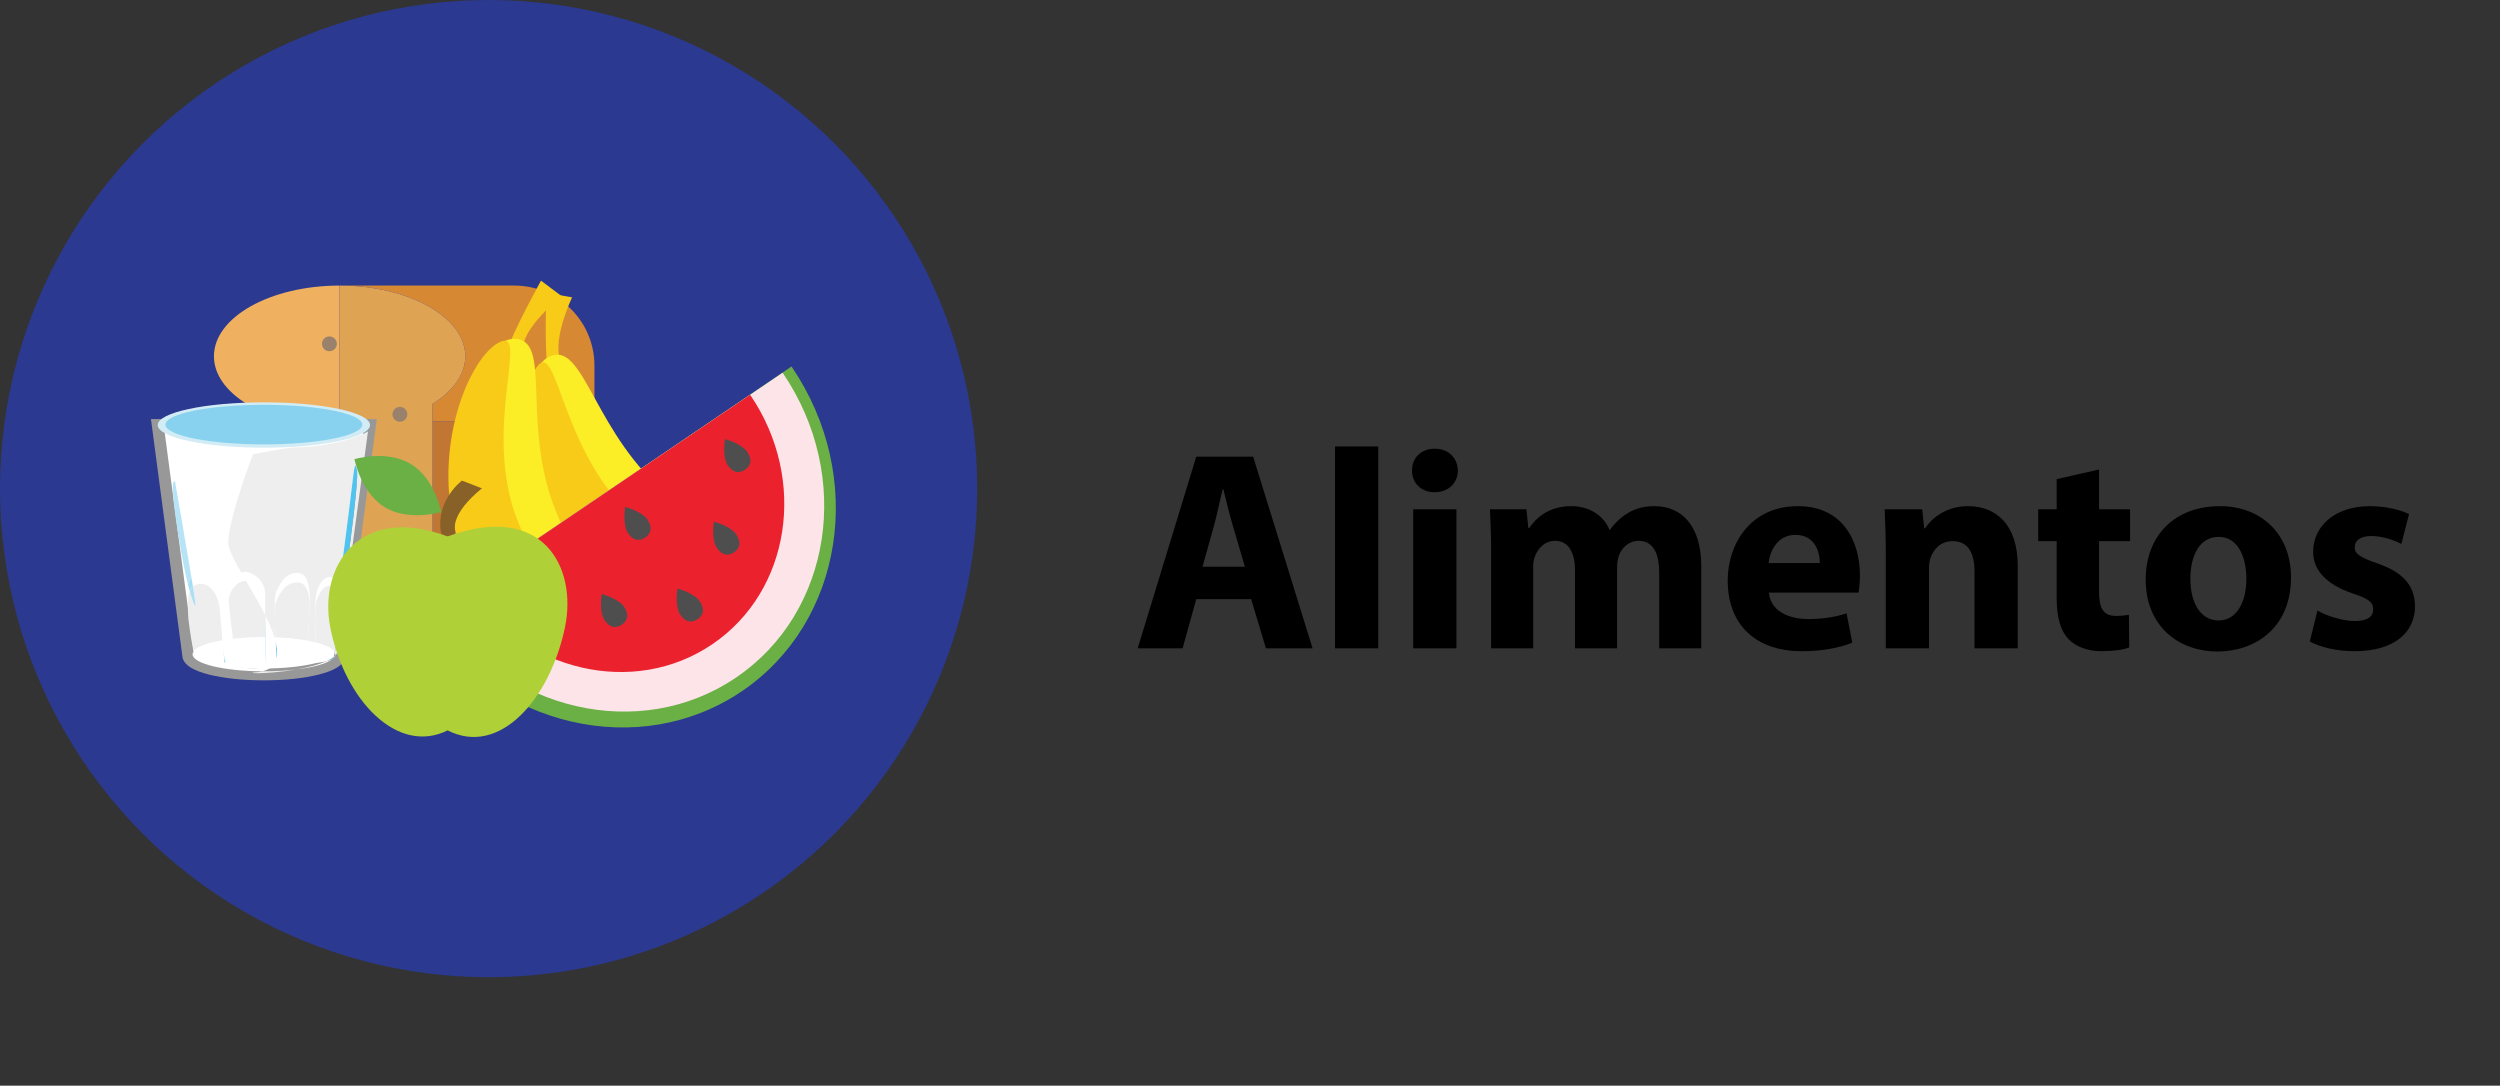<?xml version="1.0" encoding="utf-8"?>
<!-- Generator: Adobe Illustrator 16.0.0, SVG Export Plug-In . SVG Version: 6.00 Build 0)  -->
<!DOCTYPE svg PUBLIC "-//W3C//DTD SVG 1.1//EN" "http://www.w3.org/Graphics/SVG/1.1/DTD/svg11.dtd">
<svg version="1.1" id="Layer_1" xmlns="http://www.w3.org/2000/svg" xmlns:xlink="http://www.w3.org/1999/xlink" x="0px" y="0px"
	 width="211.005px" height="91.63px" viewBox="288.495 263.87 211.005 91.63" enable-background="new 288.495 263.87 211.005 91.63"
	 xml:space="preserve">
<rect x="288.495" y="263.87" width="211.005" height="91.63" fill="#333333" stroke="none"/>
<g>
	<circle fill="#2B3990" cx="329.734" cy="305.109" r="41.239"/>
	<g>
		<path fill="#D78833" d="M338.667,294.731v4.731h-13.663v-1.507c1.716-1.063,2.763-2.469,2.763-4.017
			c0-3.296-4.749-5.966-10.605-5.966h14.745c1.009,0,1.968,0.223,2.829,0.621c1.462,0.674,2.641,1.852,3.314,3.314
			C338.447,292.767,338.667,293.723,338.667,294.731L338.667,294.731z"/>
		<path fill="#EFB15F" d="M317.161,287.973v22.982h-6.849c-0.549-0.004-0.994-0.449-0.997-0.996v-12.003
			c-1.717-1.063-2.763-2.469-2.763-4.017C306.553,290.643,311.302,287.973,317.161,287.973L317.161,287.973z"/>
		<path fill="#99816B" d="M314.698,304.313c0,0.345-0.28,0.627-0.627,0.627c-0.345,0-0.627-0.282-0.627-0.627
			c0-0.346,0.282-0.627,0.627-0.627C314.418,303.687,314.698,303.967,314.698,304.313L314.698,304.313z"/>
		<path fill="#99816B" d="M316.925,292.889c0,0.346-0.28,0.626-0.627,0.626c-0.346,0-0.627-0.281-0.627-0.626
			c0-0.347,0.281-0.626,0.627-0.626C316.645,292.263,316.925,292.542,316.925,292.889L316.925,292.889z"/>
		<path fill="#C27633" d="M325.003,299.463v10.493c0,0.552-0.444,0.999-0.999,0.999h11.89c1.533,0,2.772-1.24,2.772-2.773v-8.718
			L325.003,299.463L325.003,299.463z"/>
		<path fill="#DFA354" d="M325.003,309.956v-10.493v-1.508c1.717-1.062,2.764-2.468,2.764-4.016c0-3.296-4.749-5.965-10.605-5.965
			v11.489v11.492h6.843C324.559,310.955,325.003,310.508,325.003,309.956L325.003,309.956z"/>
		<path fill="#99816B" d="M322.873,306.506c0,0.346-0.28,0.626-0.626,0.626c-0.346,0-0.627-0.281-0.627-0.626
			c0-0.346,0.281-0.626,0.627-0.626C322.593,305.88,322.873,306.16,322.873,306.506L322.873,306.506z"/>
		<path fill="#99816B" d="M322.873,298.838c0,0.346-0.28,0.627-0.626,0.627c-0.346,0-0.627-0.281-0.627-0.627
			c0-0.347,0.281-0.627,0.627-0.627C322.593,298.211,322.873,298.491,322.873,298.838L322.873,298.838z"/>
		<path fill="#99816B" d="M317.809,301.203c0,0.346-0.28,0.626-0.627,0.626c-0.346,0-0.626-0.28-0.626-0.626
			c0-0.346,0.28-0.626,0.626-0.626C317.528,300.576,317.809,300.856,317.809,301.203L317.809,301.203z"/>
		<path fill="#99816B" d="M317.809,306.506c0,0.346-0.28,0.626-0.627,0.626c-0.346,0-0.626-0.281-0.626-0.626
			c0-0.346,0.28-0.626,0.626-0.626C317.528,305.88,317.809,306.16,317.809,306.506L317.809,306.506z"/>
	</g>
	<g>
		<path fill="#FFFFFF" stroke="#989898" d="M302.816,299.742h-1.009l2.575,19.437c0,0.893,2.858,1.614,6.385,1.614
			c3.525,0,6.385-0.723,6.385-1.614l2.574-19.437H302.816z"/>
		<path fill="#B7E3F7" d="M303.209,304.484c-0.49,0.001,0.544,6.042,0.947,7.854c0.071,0.322,0.146,0.628,0.217,0.91
			c0.061-0.275,0.153-0.486,0.289-0.602c-0.5-3.031-1.394-8.139-1.394-8.139C303.247,304.492,303.228,304.484,303.209,304.484z"/>
		<ellipse fill="#D1ECF5" cx="310.767" cy="299.742" rx="8.959" ry="1.914"/>
		<ellipse fill="#89D2EF" cx="310.767" cy="299.707" rx="8.308" ry="1.67"/>
		<path fill="#FFFFFF" d="M316.536,319.504c-0.093,0.04-0.263,0.107-0.478,0.167c-0.662,0.311-1.578,0.537-2.503,0.698
			C314.98,320.19,316.068,319.879,316.536,319.504z M316.767,319.211c-0.034,0.033-0.07,0.066-0.109,0.098
			c-0.01,0.037-0.02,0.075-0.029,0.113C316.695,319.354,316.741,319.283,316.767,319.211z M310.918,317.652
			c0.002,0.142,0.005,0.28,0.008,0.417c0.021,1.051,0.038,1.902,0.016,1.993c-0.03,0.116-0.525,0.219-1.111,0.219
			c-0.451,0-0.956-0.062-1.342-0.219c0,0-0.161-1.027-0.329-2.271c-0.313,0.037-0.612,0.079-0.893,0.127
			c0.018,0.199,0.036,0.389,0.054,0.566c0-0.009-0.001-0.017-0.002-0.022c0.063,0.614,0.123,1.072,0.178,1.182l0.007,0.014
			c0.053,0.129-0.068,0.229-0.372,0.229c-0.409,0-1.151-0.181-2.244-0.711c0,0-0.023-0.114-0.063-0.313
			c-0.051,0.075-0.076,0.151-0.076,0.229c0,0.785,2.626,1.424,5.892,1.439c0.701-0.177,1.069-0.563,1.2-1.09
			c-0.021-0.375-0.05-0.877-0.076-1.429c-0.028-0.112-0.061-0.229-0.098-0.346C311.421,317.658,311.171,317.654,310.918,317.652z"/>
		<path fill="#EEEEEF" d="M305.443,313.145c-0.206,0-0.423,0.06-0.644,0.187c-0.008,0.004-0.016,0.009-0.023,0.014
			c0.122,0.756,0.204,1.294,0.215,1.447c0.01,0.141,0.001,0.205-0.024,0.205c-0.067,0-0.249-0.486-0.46-1.248
			c-0.182,0.521-0.185,1.413-0.111,2.357c-0.119-1.066-0.174-2.169-0.022-2.857c-0.313,1.424,0.255,4.604,0.451,5.613
			c0.26-0.388,1.164-0.724,2.442-0.941c-0.083-0.896-0.167-1.971-0.242-2.809c0.005,0.053,0.01,0.106,0.015,0.162
			C306.904,314.044,306.252,313.145,305.443,313.145z M304.73,312.599c-0.024,0.015-0.047,0.029-0.068,0.049
			C304.684,312.628,304.706,312.612,304.73,312.599z M305.374,312.414c0.818,0,1.476,0.918,1.601,2.168
			C306.85,313.332,306.192,312.414,305.374,312.414z M305.374,312.414L305.374,312.414L305.374,312.414z"/>
		<path fill="#ACDEF4" d="M304.776,313.344c-0.116,0.076-0.205,0.217-0.27,0.404c0.211,0.762,0.393,1.248,0.46,1.248
			c0.025,0,0.034-0.064,0.024-0.205C304.98,314.638,304.898,314.1,304.776,313.344z M304.662,312.646
			c-0.136,0.114-0.229,0.325-0.289,0.602C304.434,312.973,304.526,312.762,304.662,312.646z"/>
		<path fill="#FFFFFF" d="M307.267,317.92c-1.278,0.219-2.183,0.555-2.442,0.941c0.039,0.198,0.063,0.313,0.063,0.313
			c1.093,0.53,1.835,0.711,2.244,0.711c0.304,0,0.425-0.1,0.372-0.229c0.024,0.062,0.009,0.115-0.045,0.153
			c-0.044-0.343-0.091-0.811-0.138-1.325C307.303,318.309,307.284,318.119,307.267,317.92z"/>
		<path fill="#84D0EE" d="M306.975,314.582L306.975,314.582c0.016,0.16,0.032,0.339,0.05,0.529
			C307.007,314.921,306.99,314.742,306.975,314.582z M305.374,312.414c-0.206,0-0.423,0.059-0.644,0.185
			C304.951,312.473,305.168,312.414,305.374,312.414z M305.374,312.414L305.374,312.414L305.374,312.414L305.374,312.414z"/>
		<path fill="#A5DDF4" d="M304.662,312.646c-0.136,0.114-0.229,0.325-0.289,0.602c0.045,0.178,0.09,0.344,0.134,0.5
			c0.064-0.188,0.153-0.328,0.27-0.404C304.741,313.127,304.703,312.895,304.662,312.646z"/>
		<path fill="#71C6EE" d="M307.318,318.464c0.001,0.007,0.002,0.015,0.002,0.022c0.063,0.604,0.122,1.051,0.176,1.157l0.007,0.015
			l-0.007-0.015C307.441,319.536,307.381,319.078,307.318,318.464z"/>
		<path fill="#6AC1ED" d="M307.32,318.486c0.047,0.516,0.094,0.982,0.138,1.325c0.054-0.038,0.069-0.093,0.045-0.153l-0.007-0.015
			C307.442,319.537,307.383,319.09,307.32,318.486z"/>
		<path fill="#EEEEEF" d="M309.219,312.895c-0.522,0-1.253,0.521-1.409,1.566c-0.002,0.014-0.003,0.031-0.005,0.047
			c-0.02-0.356-0.021-0.643,0.005-0.813c-0.088,0.584,0.136,2.515,0.35,4.098c0.789-0.09,1.674-0.142,2.608-0.142
			c0.045,0,0.09,0,0.135,0.001c-0.013-0.657-0.022-1.313-0.024-1.853c-0.487-0.972-1.082-1.979-1.62-2.903
			C309.244,312.895,309.231,312.895,309.219,312.895z"/>
		<path fill="#FFFFFF" d="M310.768,317.651c-0.935,0-1.819,0.052-2.608,0.142c0.168,1.242,0.329,2.27,0.329,2.27
			c0.386,0.158,0.891,0.22,1.342,0.22c0.586,0,1.081-0.103,1.111-0.22c0.022-0.09,0.006-0.941-0.016-1.992
			c0.019,0.924,0.034,1.693,0.021,1.927c-0.009-0.611-0.028-1.479-0.045-2.344C310.857,317.651,310.813,317.651,310.768,317.651z"/>
		<path fill="#84D0EE" d="M310.885,315.813c0.008,0.589,0.02,1.232,0.033,1.841C310.905,317.045,310.893,316.4,310.885,315.813
			L310.885,315.813z"/>
		<path fill="#71C6EE" d="M310.918,317.652c0.002,0.142,0.005,0.28,0.008,0.417C310.923,317.934,310.92,317.794,310.918,317.652z"/>
		<path fill="#7ECBEC" d="M310.878,315.801c0.002,0.539,0.012,1.194,0.024,1.853h0.016c-0.014-0.607-0.025-1.252-0.033-1.841
			L310.878,315.801z"/>
		<path fill="#6AC1ED" d="M310.902,317.652c0.017,0.864,0.036,1.731,0.045,2.344c0.013-0.232-0.003-1.003-0.021-1.927
			c-0.003-0.137-0.006-0.275-0.008-0.417H310.902z"/>
		<path fill="#6DC4ED" d="M311.764,318.014c0.026,0.552,0.055,1.054,0.076,1.429C311.939,319.039,311.9,318.553,311.764,318.014z"/>
		<path fill="#82CEED" d="M316.628,319.422c-0.027,0.027-0.058,0.055-0.092,0.082c0.051-0.021,0.079-0.035,0.079-0.035
			C316.619,319.453,316.623,319.438,316.628,319.422z"/>
		<path fill="#6DC4ED" d="M316.657,319.309c-0.161,0.133-0.363,0.252-0.599,0.362c0.215-0.06,0.385-0.127,0.478-0.167
			c0.034-0.027,0.064-0.055,0.092-0.082C316.638,319.384,316.647,319.346,316.657,319.309z"/>
		<path fill="#EEEEEF" d="M313.556,320.369c-0.834,0.104-1.782,0.162-2.788,0.162c-0.043,0-0.086,0-0.128,0
			c-0.229,0.059-0.492,0.094-0.795,0.104c-0.09,0.035,0.058,0.058,0.362,0.058C310.854,320.693,312.216,320.601,313.556,320.369z
			 M319.553,300.282c0,0-2.14,1.304-6.42,1.357c-1.199,0.156-3.288,0.574-3.288,0.574s-2.035,5.324-2.087,7.411
			c-0.014,0.523,0.465,1.463,1.101,2.58c0.124-0.049,0.247-0.074,0.36-0.074c0.511,0,1.671,0.65,1.672,1.949
			c0,0.028,0,0.057-0.002,0.086c0,0.006,0,0.013,0,0.019l0,0l-0.001,0.001c-0.004,0.131-0.007,0.285-0.009,0.462v-0.003
			c-0.001,0.217-0.001,0.462,0.001,0.726c0-0.006,0-0.014,0-0.021c0.001,0.149,0.003,0.307,0.005,0.467
			c0.323,0.645,0.6,1.273,0.781,1.854c0.027,0,0.055,0.002,0.082,0.002c-0.069-1.587-0.115-3.422,0.028-3.767l0.002-0.005
			l0.002-0.004c0.25-0.602,0.739-1.669,1.782-1.669l0,0c0.048,0,0.096,0.003,0.145,0.008h0.003v0.001h0.002h0.001h0.002h0.001h0.002
			h0.001h0.001h0.002h0.001l0.001,0.001h0.001h0.003l0,0c0.608,0.07,0.827,0.812,0.893,1.593c0.055,0.665-0.001,1.359-0.025,1.693
			c-0.026,0.372-0.066,1.46-0.1,2.438c0.226,0.043,0.438,0.09,0.637,0.139c-0.015-0.594-0.027-1.271-0.032-1.903v0.006
			c-0.006-1.025,0.011-1.941,0.082-2.217l0.001-0.002c0.171-0.656,0.549-1.404,1.133-1.404h0.001l0,0l0,0
			c0.056,0,0.114,0.008,0.175,0.021h0.002l0,0l0.002,0.001v0.001h0.001h0.001h0.001h0.001h0.001l0.001,0.002h0.001
			c0.252,0.063,0.479,0.154,0.647,0.348c0.435-2.839,1.203-9.257,1.203-9.257c0.041-0.14,0.067-0.521,0.137-0.521
			c0.033,0,0.075,0.085,0.133,0.323c0.179,0.738-0.633,6.609-0.862,8.427c-0.071,0.57-0.209,1.122-0.355,1.572
			c0.078,0.361,0.075,0.871-0.042,1.599c-0.317,1.979-0.33,2.637-0.612,3.839c0.024,0.054,0.037,0.105,0.037,0.16
			c0,0.04-0.007,0.08-0.021,0.119c0.156-0.154,0.255-0.322,0.281-0.506C317.309,316.879,319.553,300.282,319.553,300.282z"/>
		<path fill="#71C5EB" d="M310.889,314.183L310.889,314.183L310.889,314.183z M310.891,314.078c0,0.028,0,0.057-0.002,0.086
			c0,0.006,0,0.013,0,0.019c0-0.006,0-0.013,0-0.019C310.891,314.135,310.891,314.106,310.891,314.078z"/>
		<path fill="#73C7EC" d="M310.88,315.348c0,0.006,0,0.015,0,0.021c0.001,0.145,0.003,0.293,0.005,0.444v0.002
			C310.883,315.653,310.881,315.497,310.88,315.348z"/>
		<path fill="#6CC2EA" d="M310.88,315.367c-0.001,0.134-0.002,0.279-0.002,0.434l0.007,0.012
			C310.883,315.66,310.881,315.512,310.88,315.367z"/>
		<path fill="#73C7EC" d="M310.888,314.184c-0.004,0.129-0.007,0.285-0.009,0.459v0.002
			C310.881,314.469,310.884,314.313,310.888,314.184z M310.889,314.183L310.889,314.183L310.889,314.183z"/>
		<path fill="#EEEEEF" d="M313.563,313.027c-1.048,0-1.536,1.075-1.786,1.677c-0.056,0.132-0.082,0.487-0.091,0.964
			c-0.012-0.863,0.008-1.564,0.091-1.765c-0.144,0.345-0.098,2.18-0.028,3.767c1.026,0.041,1.965,0.143,2.747,0.291
			c0.033-0.979,0.073-2.067,0.1-2.439c0.024-0.334,0.08-1.027,0.025-1.692c0.029,0.354,0.026,0.719,0.015,1.031
			c-0.041-0.869-0.243-1.765-0.928-1.826C313.658,313.029,313.61,313.027,313.563,313.027z M313.728,312.235L313.728,312.235
			L313.728,312.235z M313.724,312.235L313.724,312.235L313.724,312.235z M313.722,312.234L313.722,312.234L313.722,312.234z
			 M313.719,312.234L313.719,312.234L313.719,312.234z M313.716,312.234h0.002H313.716z M313.713,312.234h0.002H313.713z
			 M313.71,312.234h0.002H313.71z M313.707,312.233h0.003H313.707z M313.563,312.227c0.047,0,0.096,0.002,0.145,0.008
			C313.658,312.229,313.61,312.227,313.563,312.227z M313.563,312.227L313.563,312.227L313.563,312.227z"/>
		<path fill="#FFFFFF" d="M311.748,317.67c0.005,0.117,0.011,0.23,0.016,0.344c0.137,0.539,0.176,1.025,0.076,1.429
			c0.023,0.414,0.041,0.673,0.041,0.673c0.177,0.032,0.359,0.046,0.542,0.046c1.006,0,2.016-0.411,2.016-0.411
			s0.024-0.843,0.057-1.788C313.713,317.813,312.774,317.711,311.748,317.67z"/>
		<path fill="#72C6EA" d="M311.778,313.898l-0.002,0.005L311.778,313.898z M313.728,312.235c0.608,0.07,0.827,0.812,0.893,1.593
			C314.555,313.047,314.336,312.307,313.728,312.235z M313.725,312.235h0.003H313.725z M313.723,312.234L313.723,312.234
			L313.723,312.234z M313.72,312.234h0.002H313.72z M313.718,312.234L313.718,312.234L313.718,312.234z M313.715,312.234
			L313.715,312.234L313.715,312.234z M313.712,312.234L313.712,312.234L313.712,312.234z M313.71,312.233L313.71,312.233
			L313.71,312.233z M313.563,312.227c-1.043,0-1.532,1.067-1.782,1.668C312.03,313.294,312.521,312.227,313.563,312.227z"/>
		<path fill="#EEEEEF" d="M316.316,313.316c-0.586,0-0.964,0.75-1.135,1.405c-0.053,0.207-0.076,0.771-0.082,1.474
			c0.005,0.634,0.018,1.311,0.032,1.903c0.881,0.224,1.47,0.513,1.618,0.832c0.282-1.203,0.295-1.86,0.612-3.839
			c0.117-0.728,0.12-1.236,0.042-1.599l-0.001,0.002c0.054,0.248,0.069,0.563,0.037,0.971c-0.027-0.252-0.086-0.444-0.168-0.598
			c-0.162,0.428-0.313,0.699-0.371,0.699c-0.041,0-0.037-0.132,0.039-0.435c0.028-0.116,0.064-0.303,0.106-0.545
			c-0.156-0.129-0.348-0.201-0.556-0.252C316.431,313.324,316.372,313.316,316.316,313.316z M316.502,312.603
			c0.252,0.063,0.479,0.156,0.647,0.35v-0.001C316.98,312.758,316.754,312.665,316.502,312.603z M316.5,312.602L316.5,312.602
			L316.5,312.602z M316.498,312.602L316.498,312.602L316.498,312.602z M316.496,312.602L316.496,312.602L316.496,312.602z
			 M316.495,312.601L316.495,312.601L316.495,312.601z M316.493,312.6L316.493,312.6L316.493,312.6z M316.316,312.578
			c0.056,0,0.114,0.008,0.175,0.021C316.431,312.586,316.372,312.578,316.316,312.578z M316.316,312.578L316.316,312.578
			L316.316,312.578L316.316,312.578z"/>
		<path fill="#FFFFFF" d="M315.132,318.1c0.023,0.959,0.05,1.701,0.05,1.701c0.32,0,0.628-0.061,0.877-0.13
			c0.235-0.11,0.438-0.229,0.599-0.362c0.034-0.133,0.064-0.258,0.093-0.377C316.602,318.611,316.013,318.322,315.132,318.1z"/>
		<path fill="#72C6EA" d="M315.182,313.984L315.182,313.984c-0.071,0.274-0.088,1.19-0.082,2.217v-0.006
			C315.094,315.172,315.11,314.26,315.182,313.984z M316.501,312.603L316.501,312.603L316.501,312.603z M316.499,312.602
			L316.499,312.602L316.499,312.602z M316.497,312.602L316.497,312.602L316.497,312.602z M316.495,312.602L316.495,312.602
			L316.495,312.602z M316.493,312.6l0.002,0.001L316.493,312.6z M316.491,312.6L316.491,312.6h0.002H316.491z M316.315,312.578
			c-0.584,0-0.962,0.748-1.133,1.404C315.354,313.326,315.731,312.579,316.315,312.578z M316.316,312.578L316.316,312.578
			L316.316,312.578L316.316,312.578z"/>
		<path fill="#51C3EF" d="M318.489,303.172c-0.069,0-0.096,0.381-0.137,0.521c0,0-0.769,6.418-1.203,9.257
			c0.114,0.13,0.203,0.304,0.255,0.544c0.146-0.45,0.284-1.002,0.355-1.572c0.229-1.818,1.041-7.689,0.862-8.427
			C318.564,303.257,318.522,303.172,318.489,303.172z"/>
		<path fill="#4CC0EC" d="M317.047,313.59c-0.042,0.242-0.078,0.429-0.106,0.545c-0.076,0.304-0.08,0.435-0.039,0.435
			c0.059,0,0.209-0.271,0.371-0.699C317.211,313.754,317.134,313.663,317.047,313.59z M317.149,312.95L317.149,312.95
			c0.114,0.13,0.202,0.306,0.254,0.546l0.001-0.002C317.353,313.254,317.264,313.08,317.149,312.95z"/>
		<path fill="#47BDEB" d="M317.149,312.951c-0.037,0.24-0.071,0.456-0.103,0.639c0.087,0.073,0.164,0.164,0.226,0.279
			c0.044-0.113,0.088-0.238,0.131-0.373C317.352,313.256,317.264,313.08,317.149,312.951z"/>
	</g>
	<g>
		<path fill="#F7CB17" d="M335.938,294.591c0.188,0.304-1.095,1.575-1.213,0.706c-0.29-2.135-0.117-6.71-0.117-6.71l2.174,0.38
			C336.782,288.967,334.894,292.896,335.938,294.591L335.938,294.591z"/>
		<path fill="#FBED26" d="M335.082,293.872c-3.292,1.049-2.454,12.095,6.052,18.593c6.428,4.911,15.235,4.412,15.74,1.797
			c0.591-3.058-5.594-3.326-11.879-8.492C338.71,300.606,337.88,292.981,335.082,293.872L335.082,293.872z"/>
		<path fill="#F7CB17" d="M333.768,294.892c-1.809,2.665-0.824,12.655,6.547,18.237c6.445,4.881,15.61,3.764,16.115,1.148
			c0.59-3.059-6.596-1.117-13.177-5.737C335.774,303.289,335.669,292.091,333.768,294.892L333.768,294.892z"/>
		<path fill="#F7CB17" d="M332.625,293.515c0.029,0.357-1.688,0.911-1.401,0.082c0.708-2.035,2.932-6.038,2.932-6.038l1.766,1.323
			C335.921,288.881,332.459,291.531,332.625,293.515L332.625,293.515z"/>
		<path fill="#FBED26" d="M332.187,292.487c-3.41-0.553-7.658,9.679-3.012,19.32c3.512,7.287,11.594,10.826,13.227,8.723
			c1.91-2.46-3.484-5.496-6.754-12.946C332.376,300.133,335.085,292.958,332.187,292.487L332.187,292.487z"/>
		<path fill="#F7CB17" d="M330.554,292.802c-2.819,1.559-6.459,10.914-2.409,19.229c3.54,7.268,12.22,10.416,13.853,8.313
			c1.909-2.461-5.377-3.979-9.156-11.078C328.546,301.199,333.517,291.164,330.554,292.802L330.554,292.802z"/>
		<path fill="#6AB045" d="M324.086,315.945c0,0,0.024,0.038,0.035,0.053c6.28,9.271,18.36,12.057,26.981,6.219
			c8.619-5.838,10.514-18.092,4.234-27.362c-0.011-0.017-0.035-0.052-0.035-0.052L324.086,315.945L324.086,315.945z"/>
		<path fill="#FDE4E9" d="M325.247,315.178c0,0,0.022,0.034,0.033,0.049c5.895,8.703,17.235,11.318,25.327,5.839
			c8.092-5.48,9.871-16.983,3.976-25.688c-0.01-0.015-0.033-0.047-0.033-0.047L325.247,315.178L325.247,315.178z"/>
		<path fill="#EB222E" d="M327.86,313.407c0,0,0.033,0.051,0.041,0.063c4.818,7.112,14.094,9.262,20.706,4.781
			c6.612-4.478,8.056-13.895,3.237-21.008c-0.008-0.012-0.038-0.056-0.038-0.056L327.86,313.407L327.86,313.407z"/>
		<path fill="#4E4E4F" d="M348.974,310.076c-0.463-0.717-0.218-2.178-0.218-2.178s1.433,0.38,1.895,1.098
			c0.463,0.717,0.243,1.201-0.219,1.5C349.968,310.795,349.437,310.795,348.974,310.076L348.974,310.076z"/>
		<path fill="#4E4E4F" d="M345.894,315.723c-0.463-0.717-0.218-2.18-0.218-2.18s1.432,0.381,1.895,1.099
			c0.464,0.719,0.244,1.202-0.22,1.501C346.888,316.44,346.356,316.44,345.894,315.723L345.894,315.723z"/>
		<path fill="#4E4E4F" d="M341.479,308.832c-0.463-0.718-0.218-2.179-0.218-2.179s1.432,0.379,1.896,1.097
			c0.462,0.718,0.243,1.202-0.221,1.502C342.474,309.551,341.942,309.549,341.479,308.832L341.479,308.832z"/>
		<path fill="#4E4E4F" d="M339.503,316.185c-0.463-0.718-0.219-2.18-0.219-2.18s1.434,0.38,1.896,1.098
			c0.462,0.718,0.242,1.202-0.221,1.501C340.496,316.903,339.965,316.9,339.503,316.185L339.503,316.185z"/>
		<path fill="#4E4E4F" d="M332.456,314.838c-0.464-0.718-0.218-2.18-0.218-2.18s1.432,0.381,1.895,1.098
			c0.463,0.719,0.243,1.203-0.22,1.5C333.45,315.557,332.918,315.556,332.456,314.838L332.456,314.838z"/>
		<path fill="#4E4E4F" d="M349.899,303.108c-0.463-0.718-0.218-2.179-0.218-2.179s1.433,0.38,1.896,1.097
			c0.463,0.718,0.243,1.202-0.221,1.5C350.894,303.826,350.362,303.826,349.899,303.108L349.899,303.108z"/>
		<path fill="#876127" d="M326.925,308.748c0.076,0.295-1.113,0.674-1.22,0c-0.421-2.674,1.782-4.315,1.782-4.315l1.688,0.657
			C329.176,305.09,326.503,307.105,326.925,308.748L326.925,308.748z"/>
		<path fill="#6AB045" d="M325.729,307.088c0,0-2.748,0.819-4.768-0.413c-2.02-1.232-2.548-4.052-2.548-4.052
			s2.748-0.818,4.768,0.415C325.202,304.271,325.729,307.088,325.729,307.088L325.729,307.088z"/>
		<path fill="#B0D037" d="M336.171,316.865c-1.267,5.979-5.487,10.903-9.896,8.651c-4.238,2.11-8.676-2.531-9.897-8.651
			c-1.025-5.144,2.403-10.528,9.897-7.715C334.3,306.196,337.257,311.734,336.171,316.865L336.171,316.865z"/>
	</g>
</g>
<g enable-background="new    ">
	<path d="M389.462,314.439l-1.152,4.152h-3.792l4.944-16.178h4.8l5.017,16.178h-3.937l-1.248-4.152H389.462z M393.566,311.703
		l-1.008-3.433c-0.288-0.96-0.576-2.16-0.816-3.12h-0.048c-0.24,0.96-0.48,2.185-0.744,3.12l-0.96,3.433H393.566z"/>
	<path d="M401.174,301.551h3.647v17.041h-3.647V301.551z"/>
	<path d="M411.541,303.591c0,1.008-0.768,1.824-1.968,1.824c-1.151,0-1.92-0.816-1.896-1.824c-0.024-1.057,0.744-1.849,1.92-1.849
		S411.518,302.534,411.541,303.591z M407.773,318.592v-11.737h3.648v11.737H407.773z"/>
	<path d="M414.35,310.599c0-1.464-0.049-2.712-0.097-3.744h3.072l0.168,1.584h0.071c0.505-0.743,1.537-1.848,3.553-1.848
		c1.512,0,2.713,0.768,3.217,1.992h0.048c0.433-0.601,0.96-1.08,1.513-1.416c0.647-0.384,1.367-0.576,2.231-0.576
		c2.257,0,3.96,1.584,3.96,5.089v6.912h-3.552v-6.385c0-1.704-0.552-2.688-1.728-2.688c-0.841,0-1.441,0.576-1.681,1.272
		c-0.097,0.264-0.144,0.648-0.144,0.937v6.864h-3.553v-6.576c0-1.488-0.528-2.497-1.68-2.497c-0.937,0-1.488,0.721-1.705,1.32
		c-0.119,0.288-0.144,0.624-0.144,0.912v6.841h-3.552V310.599z"/>
	<path d="M437.797,313.888c0.12,1.512,1.607,2.231,3.313,2.231c1.248,0,2.256-0.168,3.24-0.479l0.48,2.472
		c-1.201,0.48-2.665,0.721-4.249,0.721c-3.984,0-6.265-2.305-6.265-5.977c0-2.977,1.848-6.265,5.929-6.265
		c3.792,0,5.232,2.952,5.232,5.856c0,0.624-0.072,1.176-0.12,1.44H437.797z M442.094,311.392c0-0.889-0.385-2.377-2.064-2.377
		c-1.537,0-2.16,1.393-2.256,2.377H442.094z"/>
	<path d="M447.66,310.599c0-1.464-0.048-2.712-0.096-3.744h3.168l0.168,1.608h0.072c0.48-0.744,1.68-1.872,3.625-1.872
		c2.399,0,4.199,1.584,4.199,5.04v6.961h-3.648v-6.505c0-1.512-0.527-2.544-1.848-2.544c-1.008,0-1.607,0.696-1.848,1.368
		c-0.096,0.216-0.145,0.576-0.145,0.912v6.769h-3.648V310.599z"/>
	<path d="M465.66,303.494v3.36h2.617v2.688h-2.617v4.248c0,1.416,0.336,2.064,1.44,2.064c0.456,0,0.816-0.048,1.08-0.096l0.024,2.76
		c-0.48,0.192-1.344,0.313-2.377,0.313c-1.176,0-2.16-0.408-2.736-1.008c-0.672-0.696-1.008-1.824-1.008-3.48v-4.801h-1.56v-2.688
		h1.56v-2.544L465.66,303.494z"/>
	<path d="M481.861,312.591c0,4.297-3.048,6.265-6.191,6.265c-3.434,0-6.073-2.256-6.073-6.048c0-3.793,2.496-6.217,6.265-6.217
		C479.461,306.591,481.861,309.063,481.861,312.591z M473.365,312.711c0,2.017,0.84,3.528,2.4,3.528
		c1.416,0,2.328-1.416,2.328-3.528c0-1.752-0.672-3.528-2.328-3.528C474.014,309.183,473.365,310.983,473.365,312.711z"/>
	<path d="M484.092,315.399c0.673,0.408,2.064,0.888,3.145,0.888c1.104,0,1.561-0.384,1.561-0.983c0-0.601-0.359-0.889-1.729-1.345
		c-2.424-0.815-3.359-2.136-3.336-3.528c0-2.184,1.872-3.84,4.776-3.84c1.368,0,2.593,0.312,3.313,0.672l-0.648,2.521
		c-0.528-0.288-1.536-0.672-2.544-0.672c-0.889,0-1.393,0.359-1.393,0.96c0,0.552,0.457,0.84,1.896,1.344
		c2.232,0.769,3.168,1.896,3.192,3.624c0,2.185-1.728,3.793-5.089,3.793c-1.535,0-2.904-0.336-3.792-0.816L484.092,315.399z"/>
</g>
</svg>
